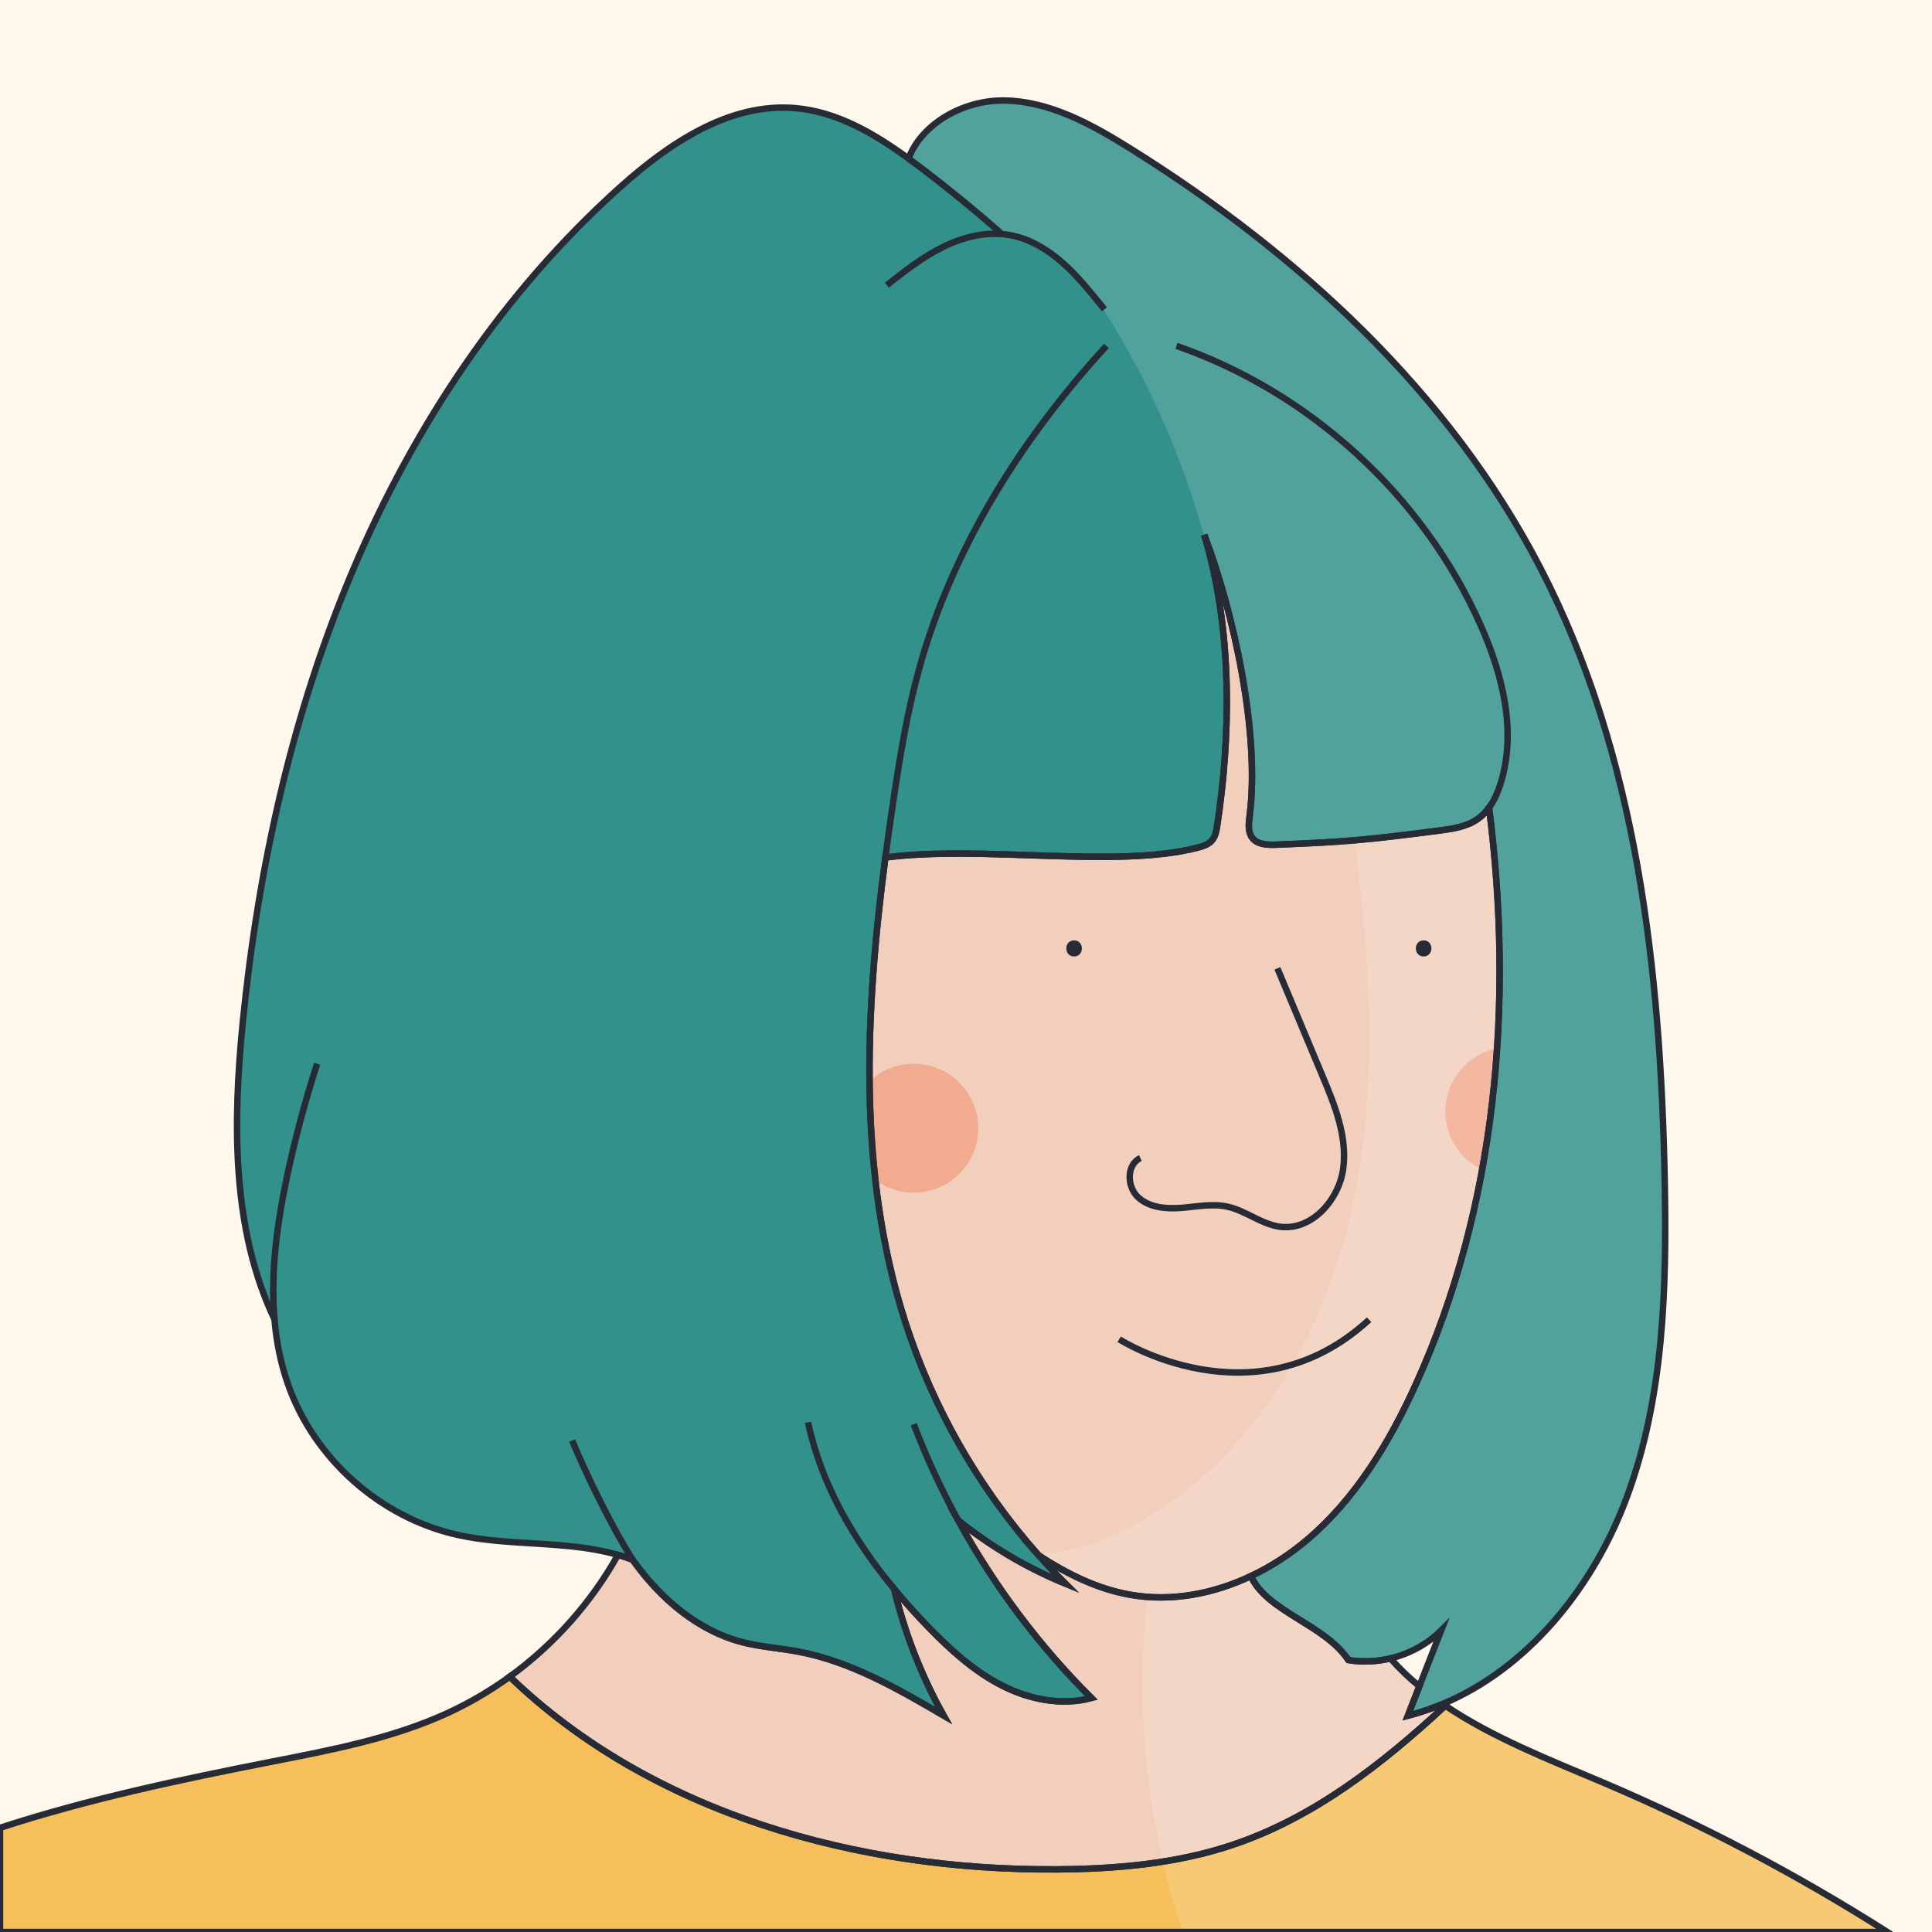 <?xml version="1.0" standalone="no"?>
<!DOCTYPE svg PUBLIC "-//W3C//DTD SVG 1.1//EN" "http://www.w3.org/Graphics/SVG/1.1/DTD/svg11.dtd">
<svg xmlns="http://www.w3.org/2000/svg" xmlns:xlink="http://www.w3.org/1999/xlink" version="1.1" id="Capa_1" x="0px" y="0px" viewBox="0 0 600 600" style="enable-background:new 0 0 600 600;" xml:space="preserve" width="600" height="600">
<style type="text/css">
	.st0{fill:#FEF7EB;}
	.st1{fill:#F2CFBD;}
	.st2{fill:#33918B;}
	.st3{fill:none;}
	.st4{fill:#F7BF5C;}
	.st5{fill:#F2AB8F;}
	.st6{opacity:0.15;fill:#FFFFFF;}
	.st7{fill:none;stroke:#272B36;stroke-width:2;stroke-miterlimit:10;}
	.st8{fill:#272B36;}
</style>
<rect class="st0" width="600" height="600"/>
<path class="st1" d="M448.85,529.71c-19.71,18.27-41.06,34.92-66.36,43.33c-17.4,5.79-35.94,7.39-54.28,7.51  c-61.58,0.41-125.79-17.27-169.91-59.85c13.75-9.99,25.32-22.98,33.61-37.81c1.54,0.43,3.06,0.92,4.55,1.48  c0.19,0.28,0.39,0.55,0.59,0.83c8.34,11.5,19.83,21.28,33.59,24.82c5.61,1.44,11.43,1.81,17.12,2.87  c16.3,3.03,30.98,11.53,45.29,19.89c-6.89-12.31-12.07-25.58-15.36-39.3c3.51,4.26,7.22,8.35,11.05,12.27  c6.69,6.84,13.9,13.35,22.42,17.7c8.53,4.34,18.55,6.36,27.79,3.88c-16.33-16.28-30.29-34.92-41.36-55.15  c10.09,8.09,21.33,14.74,33.29,19.64c-2.83-2.82-5.57-5.72-8.22-8.7c8.76,5.68,18.04,10.31,28.25,12.13  c12.73,2.27,25.81-0.21,37.56-5.77c5.14,11.17,22.85,14.9,30.28,26.07c4.33,0.71,8.79,0.51,13.05-0.52  c2.76,3.13,5.77,6.01,8.99,8.66c-1.2,3.06-2.39,6.11-3.59,9.17c3.73-0.97,7.36-2.21,10.87-3.69  C448.32,529.36,448.58,529.54,448.85,529.71z"/>
<path class="st1" d="M439.75,429.8c-8.19,18.07-18.68,35.56-33.81,48.39c-5.27,4.47-11.18,8.32-17.47,11.29  c-11.75,5.56-24.83,8.04-37.56,5.77c-10.21-1.82-19.49-6.45-28.25-12.13c-18.71-21-33-45.95-41.58-72.74  c-14.79-46.18-12.47-95.76-6.12-144.08c30.37-3.93,71.57,3.55,97-3.07c1.57-0.41,3.22-0.91,4.32-2.11c1.16-1.26,1.48-3.06,1.74-4.76  c3.94-26.02,5.19-59.39-4.03-90.26c9.17,24.03,17.4,61.92,14.08,87.43c-0.3,2.29-0.58,4.88,0.85,6.7c1.65,2.1,4.73,2.19,7.39,2.09  c22.1-0.85,28.75-1.56,50.68-4.38c4.16-0.54,8.5-1.18,11.94-3.6c1.37-0.96,2.53-2.16,3.51-3.51  C470.18,311.5,464.89,374.29,439.75,429.8z"/>
<path class="st2" d="M505.12,465.24c-9.93,26.62-29.04,51.06-54.48,62.8c-0.85,0.39-1.7,0.77-2.57,1.13  c-3.51,1.48-7.14,2.72-10.87,3.69c1.2-3.06,2.39-6.11,3.59-9.17c2.26-5.79,4.53-11.58,6.79-17.36c-4.32,4.29-9.87,7.28-15.78,8.7  c-4.26,1.03-8.72,1.23-13.05,0.52c-7.43-11.17-25.14-14.9-30.28-26.07c6.29-2.97,12.2-6.82,17.47-11.29  c15.13-12.83,25.62-30.32,33.81-48.39c25.14-55.51,30.43-118.3,22.69-178.97c-0.98,1.35-2.14,2.55-3.51,3.51  c-3.44,2.42-7.78,3.06-11.94,3.6c-21.93,2.82-28.58,3.53-50.68,4.38c-2.66,0.1-5.74,0.01-7.39-2.09c-1.43-1.82-1.15-4.41-0.85-6.7  c3.32-25.51-4.91-63.4-14.08-87.43c9.22,30.87,7.97,64.24,4.03,90.26c-0.26,1.7-0.58,3.5-1.74,4.76c-1.1,1.2-2.75,1.7-4.32,2.11  c-25.43,6.62-66.63-0.86-97,3.07c-6.35,48.32-8.67,97.9,6.12,144.08c8.58,26.79,22.87,51.74,41.58,72.74  c2.65,2.98,5.39,5.88,8.22,8.7c-11.96-4.9-23.2-11.55-33.29-19.64c11.07,20.23,25.03,38.87,41.36,55.15  c-9.24,2.48-19.26,0.46-27.79-3.88c-8.52-4.35-15.73-10.86-22.42-17.7c-3.83-3.92-7.54-8.01-11.05-12.27  c3.29,13.72,8.47,26.99,15.36,39.3c-14.31-8.36-28.99-16.86-45.29-19.89c-5.69-1.06-11.51-1.43-17.12-2.87  c-13.76-3.54-25.25-13.32-33.59-24.82c-0.2-0.28-0.4-0.55-0.59-0.83c-1.49-0.56-3.01-1.05-4.55-1.48  c-4.73-1.35-9.65-2.16-14.52-2.67c-11.89-1.25-23.99-0.98-35.65-3.63c-23.72-5.4-44.14-23.58-52.24-46.53  c-2.33-6.6-3.67-13.42-4.26-20.34c-13.27-27.9-12.95-60.92-9.87-91.98c4.8-48.33,15.39-96.32,34.38-141.02  c19-44.69,46.59-86.08,82.74-118.52c15.28-13.71,34.07-26.4,54.53-24.62c12.95,1.12,24.53,7.92,35.13,15.65  c4.19-11.04,17.23-18.12,29.49-18.02c14.17,0.12,27.22,7.32,39.24,14.82c52.21,32.58,99.23,75.78,127.54,130.43  c30.07,58.04,37.32,125.11,38.58,190.46C517.64,400.13,516.73,434.12,505.12,465.24z"/>
<path class="st3" d="M274.96,266.3c0.75-5.78,1.57-11.54,2.42-17.27c2.05-13.77,4.29-27.54,7.97-40.96  c10.33-37.74,31.82-71.8,58.27-100.65"/>
<path class="st3" d="M250.94,441.71c4.08,19.21,14.14,36.54,26.75,51.77"/>
<path class="st3" d="M297.59,472.18c-5.29-9.63-9.92-19.63-13.83-29.9"/>
<path class="st3" d="M177.67,447.36c4.66,11.15,12.34,26.83,18.79,37.01"/>
<path class="st3" d="M85.24,409.72c-1.26-14.67,0.83-29.82,3.9-44.34c2.5-11.83,5.63-23.53,9.37-35.02"/>
<path class="st3" d="M282.15,49.23c1.58,1.15,3.13,2.31,4.66,3.48c7.92,6.04,15.63,12.35,23.14,18.9c0.34,0.3,0.7,0.66,0.95,1.05"/>
<path class="st3" d="M275.43,88.56c5.54-4.37,11.14-8.77,17.47-11.88s13.53-4.9,20.49-3.71c6.94,1.19,13.11,5.24,18.2,10.1  c4.18,3.98,7.75,8.53,11.42,13"/>
<path class="st3" d="M365.37,107.42c41.51,14.39,76.56,46.51,94.42,86.65c6.87,15.44,11.28,33.04,6.26,49.17  c-0.83,2.66-1.97,5.33-3.61,7.58c0,0,0.01,0,0,0.01"/>
<path class="st3" d="M396.71,300.73c4.66,11.12,9.32,22.25,13.98,33.37c3.83,9.14,7.74,18.82,6.48,28.66  c-1.26,9.84-9.77,19.48-19.6,18.22c-5.8-0.75-10.62-4.96-16.33-6.23c-4.67-1.04-9.52-0.02-14.29,0.36  c-4.77,0.38-10.04-0.05-13.53-3.32c-3.5-3.27-3.61-10.15,0.75-12.13"/>
<path class="st3" d="M448.85,529.71c-0.27-0.17-0.53-0.35-0.78-0.54"/>
<path class="st4" d="M586.12,600H0v-32.35c27.51-8.97,56-14.97,84.43-20.55c18.52-3.64,37.29-7.18,54.45-15.04  c6.83-3.13,13.34-6.95,19.42-11.36c44.12,42.58,108.33,60.26,169.91,59.85c18.34-0.12,36.88-1.72,54.28-7.51  c25.3-8.41,46.65-25.06,66.36-43.33c14.72,9.94,32.25,16.76,48.77,23.77c30.67,13.02,60.28,28.58,88.41,46.46  C586.06,599.96,586.09,599.98,586.12,600z"/>
<path class="st5" d="M271.86,366.49c3.32,2.46,7.44,3.92,11.9,3.92c11.06,0,20.03-8.96,20.03-20.02c0-11.06-8.97-20.03-20.03-20.03  c-5.3,0-10.13,2.06-13.71,5.44L271.86,366.49z"/>
<path class="st5" d="M460.29,363.27c-6.76-3.22-11.44-10.11-11.44-18.09c0-9.71,6.92-17.81,16.09-19.64L460.29,363.27z"/>
<path class="st6" d="M585.57,599.94c-28.13-17.88-57.74-33.44-88.41-46.46c-16.52-7.01-34.05-13.83-48.77-23.77  c-0.27-0.17-0.53-0.35-0.78-0.54c0.87-0.36,1.72-0.74,2.57-1.13c25.44-11.74,44.55-36.18,54.48-62.8  c11.61-31.12,12.52-65.11,11.88-98.32c-1.26-65.35-8.51-132.42-38.58-190.46c-28.31-54.65-75.33-97.85-127.54-130.43  c-12.02-7.5-25.07-14.7-39.24-14.82c-12.26-0.1-25.3,6.98-29.49,18.02c1.58,1.15,3.13,2.31,4.66,3.48  c7.92,6.04,15.63,12.35,23.14,18.9c0.34,0.3,0.7,0.66,0.95,1.05c0.83,0.06,1.66,0.16,2.48,0.3c6.94,1.19,13.1,5.24,18.2,10.11  c2.41,2.29,4.61,4.77,6.75,7.32c2.07,1.84,3.87,4.24,5.32,6.53c14.15,22.36,24.79,46.91,31.56,72.49  c8.66,24.09,16.03,59.75,12.86,84.12c-0.3,2.29-0.58,4.88,0.85,6.7c1.65,2.1,4.73,2.19,7.39,2.09c10.76-0.42,17.86-0.79,24.84-1.4  c4.65,36.37,7.19,73.21,0.3,109.09c-8.07,42.02-31,83.13-68.61,103.51c-9.36,5.07-19.96,8.77-30.48,9.26c0.1,0.11,0.2,0.23,0.3,0.34  c8.76,5.68,18.04,10.31,28.25,12.13c1.95,0.35,3.91,0.59,5.87,0.71c-3.11,27.38-1.4,55.27,4.81,82.12  c1.71,7.4,3.77,14.71,6.16,21.92h218.37C585.63,599.98,585.6,599.96,585.57,599.94z M447.12,506.33  c-2.26,5.78-4.53,11.57-6.79,17.36c-3.22-2.65-6.23-5.53-8.99-8.66C437.25,513.61,442.8,510.62,447.12,506.33z"/>
<path class="st7" d="M448.85,529.71c-19.71,18.27-41.06,34.92-66.36,43.33c-17.4,5.79-35.94,7.39-54.28,7.51  c-61.58,0.41-125.79-17.27-169.91-59.85c13.75-9.99,25.32-22.98,33.61-37.81c1.54,0.43,3.06,0.92,4.55,1.48  c0.19,0.28,0.39,0.55,0.59,0.83c8.34,11.5,19.83,21.28,33.59,24.82c5.61,1.44,11.43,1.81,17.12,2.87  c16.3,3.03,30.98,11.53,45.29,19.89c-6.89-12.31-12.07-25.58-15.36-39.3c3.51,4.26,7.22,8.35,11.05,12.27  c6.69,6.84,13.9,13.35,22.42,17.7c8.53,4.34,18.55,6.36,27.79,3.88c-16.33-16.28-30.29-34.92-41.36-55.15  c10.09,8.09,21.33,14.74,33.29,19.64c-2.83-2.82-5.57-5.72-8.22-8.7c8.76,5.68,18.04,10.31,28.25,12.13  c12.73,2.27,25.81-0.21,37.56-5.77c5.14,11.17,22.85,14.9,30.28,26.07c4.33,0.71,8.79,0.51,13.05-0.52  c2.76,3.13,5.77,6.01,8.99,8.66c-1.2,3.06-2.39,6.11-3.59,9.17c3.73-0.97,7.36-2.21,10.87-3.69  C448.32,529.36,448.58,529.54,448.85,529.71z"/>
<path class="st7" d="M439.75,429.8c-8.19,18.07-18.68,35.56-33.81,48.39c-5.27,4.47-11.18,8.32-17.47,11.29  c-11.75,5.56-24.83,8.04-37.56,5.77c-10.21-1.82-19.49-6.45-28.25-12.13c-18.71-21-33-45.95-41.58-72.74  c-14.79-46.18-12.47-95.76-6.12-144.08c30.37-3.93,71.57,3.55,97-3.07c1.57-0.41,3.22-0.91,4.32-2.11c1.16-1.26,1.48-3.06,1.74-4.76  c3.94-26.02,5.19-59.39-4.03-90.26c9.17,24.03,17.4,61.92,14.08,87.43c-0.3,2.29-0.58,4.88,0.85,6.7c1.65,2.1,4.73,2.19,7.39,2.09  c22.1-0.85,28.75-1.56,50.68-4.38c4.16-0.54,8.5-1.18,11.94-3.6c1.37-0.96,2.53-2.16,3.51-3.51  C470.18,311.5,464.89,374.29,439.75,429.8z"/>
<path class="st7" d="M505.12,465.24c-9.93,26.62-29.04,51.06-54.48,62.8c-0.85,0.39-1.7,0.77-2.57,1.13  c-3.51,1.48-7.14,2.72-10.87,3.69c1.2-3.06,2.39-6.11,3.59-9.17c2.26-5.79,4.53-11.58,6.79-17.36c-4.32,4.29-9.87,7.28-15.78,8.7  c-4.26,1.03-8.72,1.23-13.05,0.52c-7.43-11.17-25.14-14.9-30.28-26.07c6.29-2.97,12.2-6.82,17.47-11.29  c15.13-12.83,25.62-30.32,33.81-48.39c25.14-55.51,30.43-118.3,22.69-178.97c-0.98,1.35-2.14,2.55-3.51,3.51  c-3.44,2.42-7.78,3.06-11.94,3.6c-21.93,2.82-28.58,3.53-50.68,4.38c-2.66,0.1-5.74,0.01-7.39-2.09c-1.43-1.82-1.15-4.41-0.85-6.7  c3.32-25.51-4.91-63.4-14.08-87.43c9.22,30.87,7.97,64.24,4.03,90.26c-0.26,1.7-0.58,3.5-1.74,4.76c-1.1,1.2-2.75,1.7-4.32,2.11  c-25.43,6.62-66.63-0.86-97,3.07c-6.35,48.32-8.67,97.9,6.12,144.08c8.58,26.79,22.87,51.74,41.58,72.74  c2.65,2.98,5.39,5.88,8.22,8.7c-11.96-4.9-23.2-11.55-33.29-19.64c11.07,20.23,25.03,38.87,41.36,55.15  c-9.24,2.48-19.26,0.46-27.79-3.88c-8.52-4.35-15.73-10.86-22.42-17.7c-3.83-3.92-7.54-8.01-11.05-12.27  c3.29,13.72,8.47,26.99,15.36,39.3c-14.31-8.36-28.99-16.86-45.29-19.89c-5.69-1.06-11.51-1.43-17.12-2.87  c-13.76-3.54-25.25-13.32-33.59-24.82c-0.2-0.28-0.4-0.55-0.59-0.83c-1.49-0.56-3.01-1.05-4.55-1.48  c-4.73-1.35-9.65-2.16-14.52-2.67c-11.89-1.25-23.99-0.98-35.65-3.63c-23.72-5.4-44.14-23.58-52.24-46.53  c-2.33-6.6-3.67-13.42-4.26-20.34c-13.27-27.9-12.95-60.92-9.87-91.98c4.8-48.33,15.39-96.32,34.38-141.02  c19-44.69,46.59-86.08,82.74-118.52c15.28-13.71,34.07-26.4,54.53-24.62c12.95,1.12,24.53,7.92,35.13,15.65  c4.19-11.04,17.23-18.12,29.49-18.02c14.17,0.12,27.22,7.32,39.24,14.82c52.21,32.58,99.23,75.78,127.54,130.43  c30.07,58.04,37.32,125.11,38.58,190.46C517.64,400.13,516.73,434.12,505.12,465.24z"/>
<path class="st7" d="M274.96,266.3c0.75-5.78,1.57-11.54,2.42-17.27c2.05-13.77,4.29-27.54,7.97-40.96  c10.33-37.74,31.82-71.8,58.27-100.65"/>
<path class="st7" d="M250.94,441.71c4.08,19.21,14.14,36.54,26.75,51.77"/>
<path class="st7" d="M297.59,472.18c-5.29-9.63-9.92-19.63-13.83-29.9"/>
<path class="st7" d="M177.67,447.36c4.66,11.15,12.34,26.83,18.79,37.01"/>
<path class="st7" d="M85.24,409.72c-1.26-14.67,0.83-29.82,3.9-44.34c2.5-11.83,5.63-23.53,9.37-35.02"/>
<path class="st7" d="M282.15,49.23c1.58,1.15,3.13,2.31,4.66,3.48c7.92,6.04,15.63,12.35,23.14,18.9c0.34,0.3,0.7,0.66,0.95,1.05"/>
<path class="st7" d="M275.43,88.56c5.54-4.37,11.14-8.77,17.47-11.88s13.53-4.9,20.49-3.71c6.94,1.19,13.11,5.24,18.2,10.1  c4.18,3.98,7.75,8.53,11.42,13"/>
<line class="st7" x1="462.44" y1="250.83" x2="462.44" y2="250.82"/>
<path class="st7" d="M365.37,107.42c41.51,14.39,76.56,46.51,94.42,86.65c6.87,15.44,11.28,33.04,6.26,49.17  c-0.83,2.66-1.97,5.33-3.61,7.58c0,0,0.01,0,0,0.01"/>
<path class="st7" d="M396.71,300.73c4.66,11.12,9.32,22.25,13.98,33.37c3.83,9.14,7.74,18.82,6.48,28.66  c-1.26,9.84-9.77,19.48-19.6,18.22c-5.8-0.75-10.62-4.96-16.33-6.23c-4.67-1.04-9.52-0.02-14.29,0.36  c-4.77,0.38-10.04-0.05-13.53-3.32c-3.5-3.27-3.61-10.15,0.75-12.13"/>
<path class="st7" d="M448.85,529.71c-0.27-0.17-0.53-0.35-0.78-0.54"/>
<path class="st7" d="M586.12,600H0v-32.35c27.51-8.97,56-14.97,84.43-20.55c18.52-3.64,37.29-7.18,54.45-15.04  c6.83-3.13,13.34-6.95,19.42-11.36c44.12,42.58,108.33,60.26,169.91,59.85c18.34-0.12,36.88-1.72,54.28-7.51  c25.3-8.41,46.65-25.06,66.36-43.33c14.72,9.94,32.25,16.76,48.77,23.77c30.67,13.02,60.28,28.58,88.41,46.46  C586.06,599.96,586.09,599.98,586.12,600z"/>
<path class="st7" d="M347.57,415.92c0,0,41.87,26.85,77.62-6.07"/>
<g>
	<g>
		<path class="st8" d="M333.57,297.04c3.22,0,3.22-5,0-5C330.35,292.04,330.35,297.04,333.57,297.04L333.57,297.04z"/>
	</g>
</g>
<g>
	<g>
		<path class="st8" d="M442.12,297.04c3.22,0,3.22-5,0-5C438.9,292.04,438.9,297.04,442.12,297.04L442.12,297.04z"/>
	</g>
</g>
</svg>